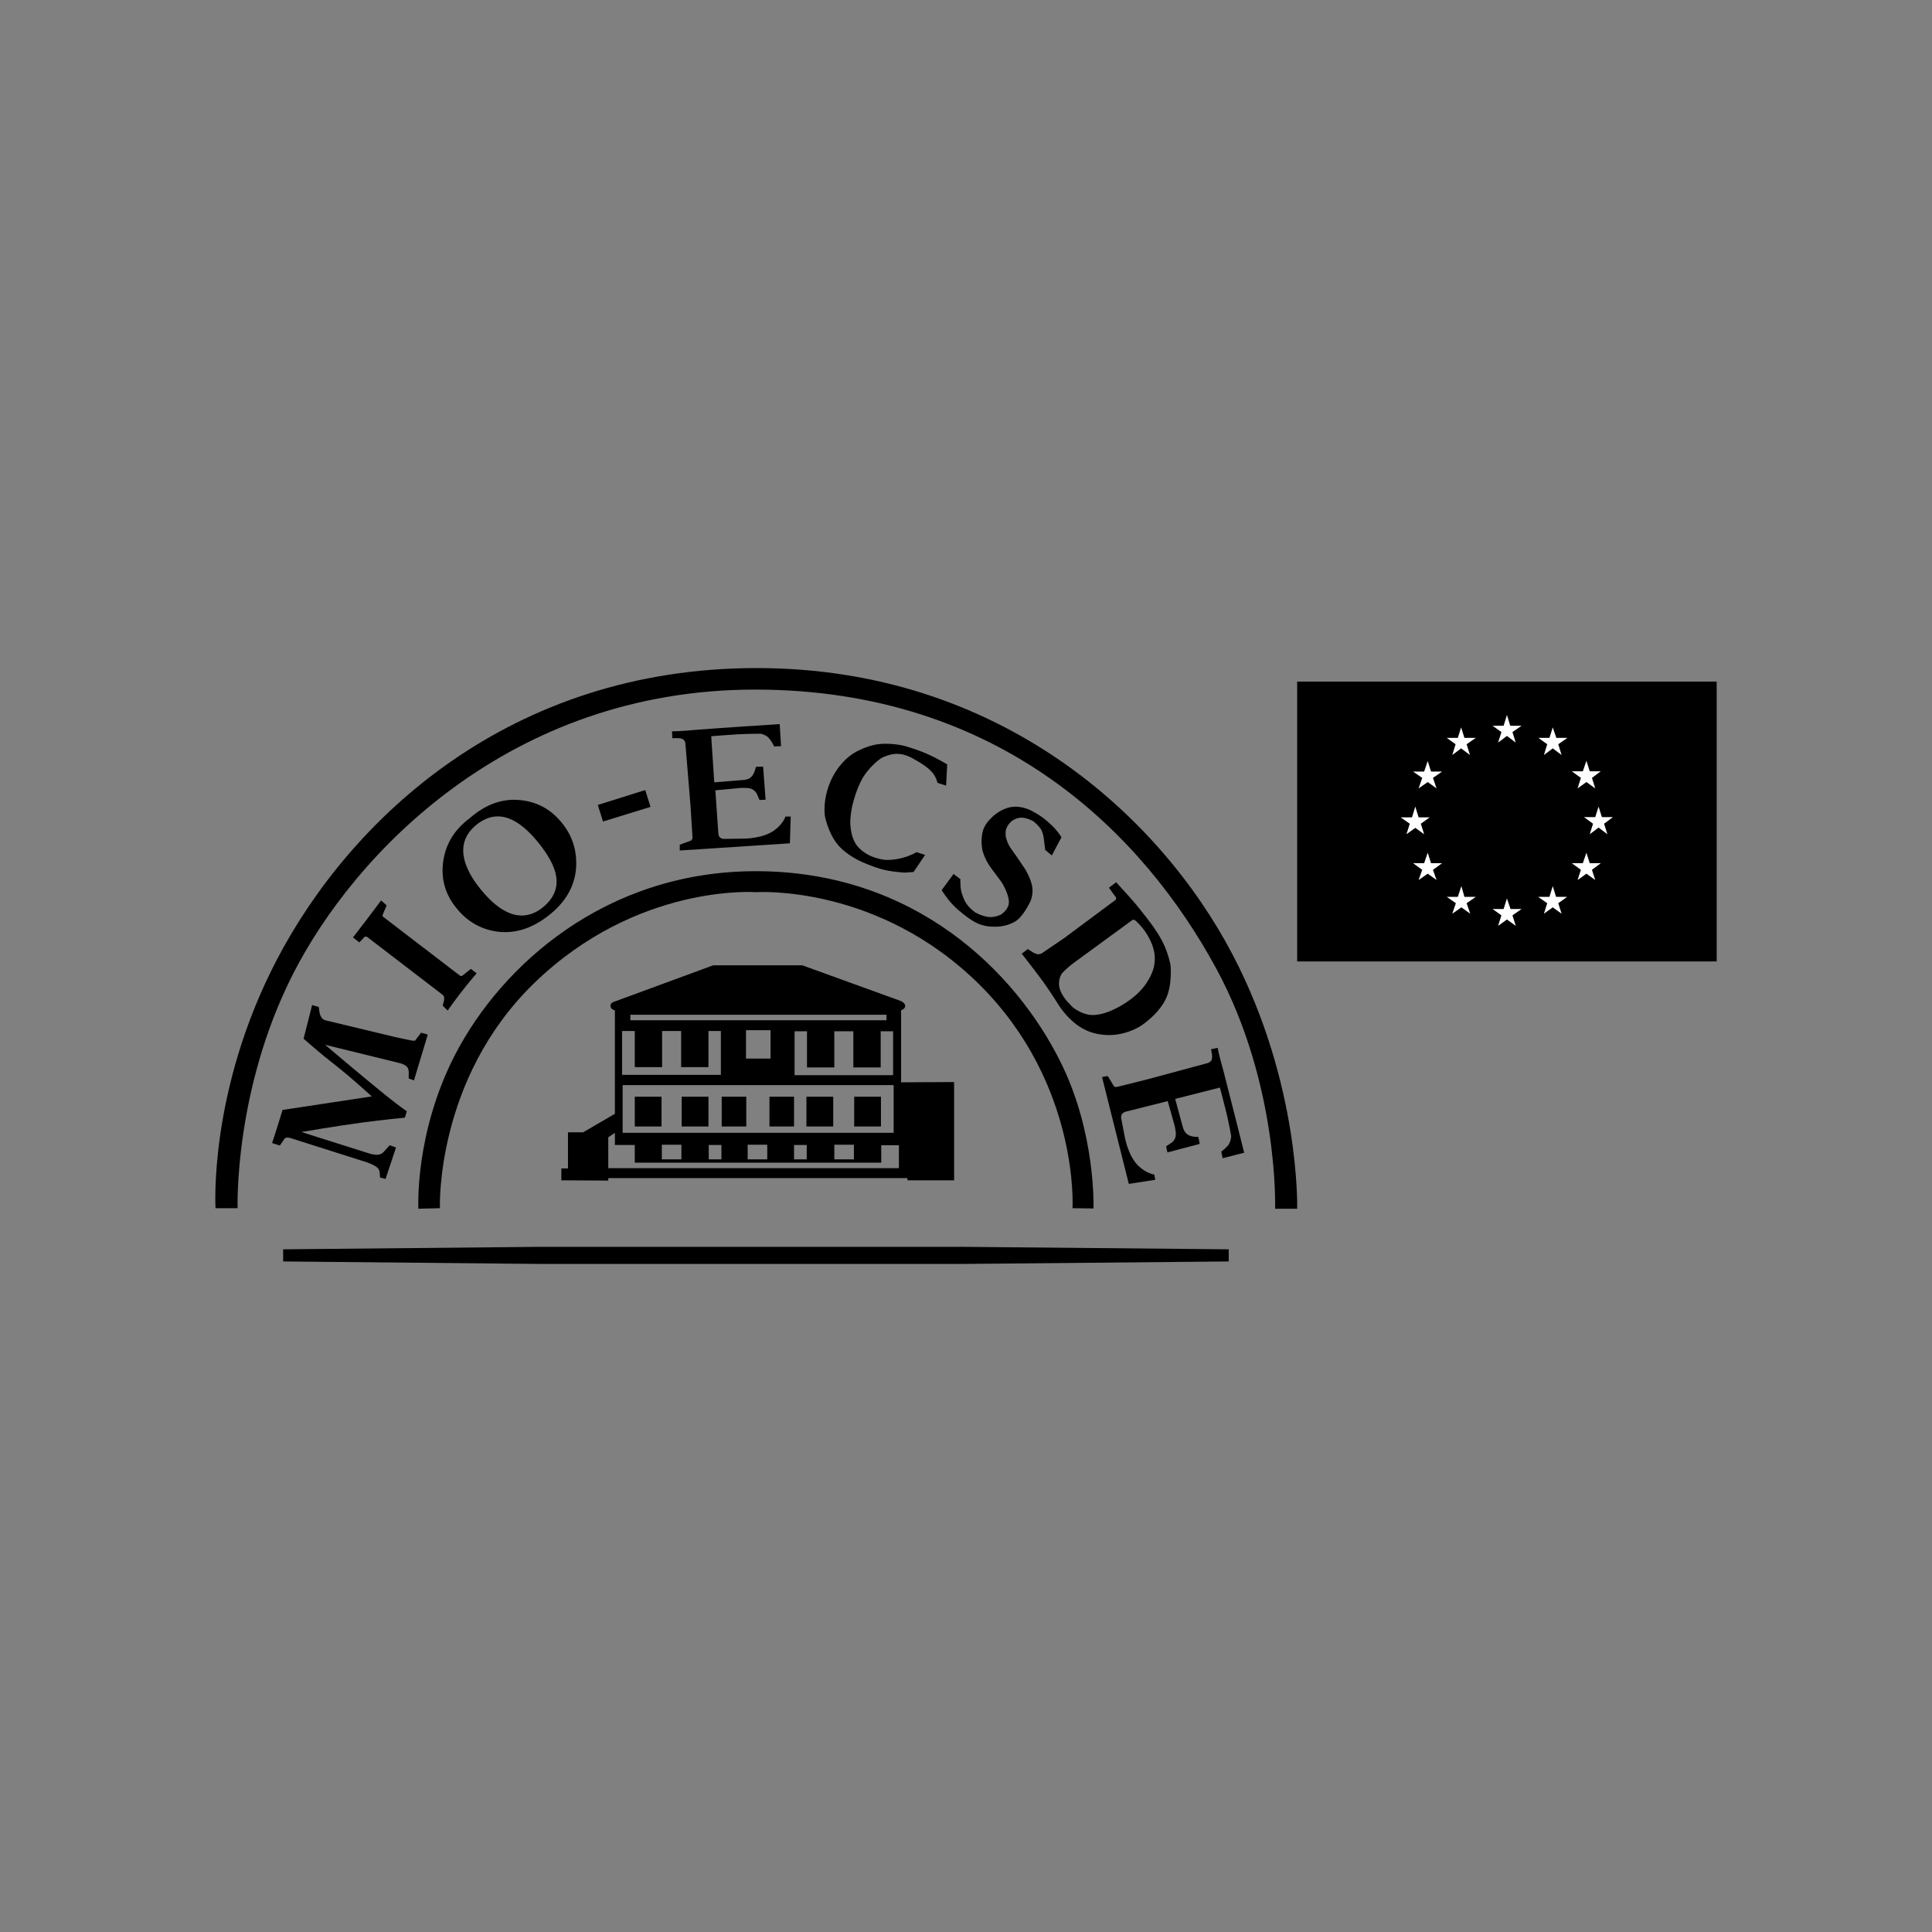 <?xml version="1.0" encoding="UTF-8"?>
<svg id="Layer_1" xmlns="http://www.w3.org/2000/svg" version="1.1" viewBox="0 0 700 700">
  <rect x="0" y="0" width="700" height="700" fill="#808080" stroke="none"/>
  <!-- Generator: Adobe Illustrator 29.8.1, SVG Export Plug-In . SVG Version: 2.1.1 Build 2)  -->
  <defs>
    <style>
      .st0 {
        fill-rule: evenodd;
      }

      .st1 {
        fill: #fff;
      }
    </style>
  </defs>
  <g id="blueFlag">
    <g>
      <g>
        <rect x="479.49" y="252.55" width="133.2" height="90.4"/>
        <path d="M545.99,298.75"/>
      </g>
      <g>
        <rect x="469.99" y="246.95" width="152" height="101.4"/>
        <path d="M545.99,297.65"/>
      </g>
      <g>
        <polygon class="st1" points="542.79 269.05 545.99 266.65 549.19 269.05 547.99 265.25 551.29 262.95 547.19 262.95 545.99 259.05 544.79 262.95 540.79 262.95 543.99 265.25 542.79 269.05"/>
        <polygon class="st1" points="526.19 273.55 529.39 271.15 532.59 273.55 531.39 269.65 534.69 267.35 530.59 267.35 529.39 263.55 528.19 267.35 524.19 267.35 527.39 269.65 526.19 273.55"/>
        <polygon class="st1" points="517.29 275.75 515.99 279.55 511.99 279.55 515.29 281.85 513.99 285.65 517.29 283.35 520.49 285.65 519.19 281.85 522.49 279.55 518.49 279.55 517.29 275.75"/>
        <polygon class="st1" points="512.79 299.95 515.99 302.25 514.79 298.45 517.99 296.15 513.99 296.15 512.79 292.25 511.59 296.15 507.49 296.15 510.79 298.45 509.59 302.25 512.79 299.95"/>
        <polygon class="st1" points="518.49 312.75 517.29 308.95 515.99 312.75 511.99 312.75 515.29 315.15 513.99 318.85 517.29 316.55 520.49 318.85 519.19 315.15 522.49 312.75 518.49 312.75"/>
        <polygon class="st1" points="530.59 324.95 529.49 321.05 528.19 324.95 524.19 324.95 527.49 327.25 526.19 331.05 529.49 328.75 532.69 331.05 531.39 327.25 534.69 324.95 530.59 324.95"/>
        <polygon class="st1" points="547.29 329.35 545.99 325.55 544.79 329.35 540.79 329.35 543.99 331.65 542.79 335.45 545.99 333.15 549.19 335.45 547.99 331.65 551.29 329.35 547.29 329.35"/>
        <polygon class="st1" points="563.79 324.95 562.59 321.05 561.39 324.95 557.29 324.95 560.59 327.25 559.39 331.05 562.59 328.75 565.79 331.05 564.59 327.25 567.79 324.95 563.79 324.95"/>
        <polygon class="st1" points="575.99 312.75 574.79 308.95 573.49 312.75 569.49 312.75 572.79 315.15 571.59 318.85 574.79 316.55 577.99 318.85 576.79 315.15 579.99 312.75 575.99 312.75"/>
        <polygon class="st1" points="584.39 296.05 580.39 296.05 579.19 292.25 577.99 296.05 573.89 296.05 577.19 298.45 575.99 302.25 579.19 299.85 582.39 302.25 581.19 298.45 584.39 296.05"/>
        <polygon class="st1" points="571.59 285.65 574.79 283.35 577.99 285.65 576.79 281.85 579.99 279.45 575.99 279.45 574.79 275.65 573.49 279.45 569.49 279.45 572.79 281.85 571.59 285.65"/>
        <polygon class="st1" points="562.59 263.55 561.39 267.35 557.39 267.35 560.59 269.65 559.39 273.55 562.59 271.15 565.79 273.55 564.59 269.65 567.89 267.35 563.89 267.35 562.59 263.55"/>
      </g>
    </g>
  </g>
  <g id="Layer_11" data-name="Layer_1">
    <g>
      <path class="st0" d="M149.99,391.45l5-16.6-2.4-.7-.4.5-1.8,2.4s-.7.1-1.5-.1c-2.1-.4-5.7-1.2-5.7-1.2l-25.4-6.1s-.9-.3-1.3-1c-.5-.7-.7-1.7-.7-1.7l-.3-2.1-2.4-.7-3.1,12.2s1.9,1.6,5,4.3,7.6,6,11.2,9.1c4.8,4.1,8.5,7.5,8.5,7.5l-32.3,4.9-2.5,8-1.3,4,2.8.9,1.8-2.6s.4-.3.9-.3,1.2.2,1.2.2l28,8.9s2.2.8,3.3,1.7c1,.8,1,2.1,1,2.1l.1,1.6,2,.5,3.8-11.4-2.3-.8-2,2.2s-.7,1-2,1.2c-1.2.2-3-.3-3-.3l-25-7.9s11.5-2,21.8-3.4c8.2-1.1,15.7-1.8,15.7-1.8l.7-2.3s-3.3-2.3-7.5-5.7c-8.8-7.1-22.1-18.4-22.1-18.4l27.3,6.7s1.5.4,2.3,1.2c.7.7.7,1.9.7,1.9v2.4l1.9.7Z"/>
      <path class="st0" d="M127.89,339.65l2.3,1.8,1.9-2s.2-.1.5-.1c.2,0,.4.1.4.1l27.4,21s.4.3.5.8,0,1.2,0,1.2l-.5,1.9,1.8,1.8s1.2-1.8,4.4-6c3.4-4.4,6.1-7.5,6.1-7.5l-2.1-1.6-3,2.4s-.3.2-.5.2-.5-.2-.5-.2l-27.8-21.3s-.2-.2-.2-.4c0-.1.1-.4.1-.4l1.4-3.3-2-1.8s-2.4,3.2-5.8,7.7c-3.1,4-4.4,5.7-4.4,5.7Z"/>
      <path class="st0" d="M216.59,291.65l17.2-5.4,1.9,6.1-17.2,5.3-1.9-6Z"/>
      <path class="st0" d="M243.49,264.95l.1,2.5h1.8s1.6-.1,2.3.6c.8.7.7,2.1.7,2.1l1.8,21.8.7,11.2s.1.5-.1.8c-.1.4-.4.6-.4.6l-3.3,1.2-.8.3v2.1l39.9-2.6.3-9.7h-1.9s-.8,2.7-4.2,5.1c-4.1,2.9-10.8,2.9-10.8,2.9l-7.5.1s-.8-.1-1.2-.5c-.5-.4-.6-1.2-.6-1.2l-1.1-15.9,8.5-.8s2.8-.3,4.4.2c1.4.5,2.1,1.8,2.1,1.8l1,2.3,2.2-.1-.9-12-2.6.1-.4,1.4s-.5,1.7-1.7,2.6c-1.1.8-3.1.8-3.1.8l-9.9.8-1.1-16.7s4.9-.4,9.6-.7c4.3-.2,8.4-.2,8.4-.2,0,0,2,.4,3,1.7,1,1.2,1.8,2.9,1.8,2.9l2.5-.1-.5-8s-24.6,1.6-30.5,2.1c-6.4.6-8.5.5-8.5.5Z"/>
      <path class="st0" d="M441.19,379.65l-2.4.5.3,1.7s.3,1.6-.2,2.4c-.6.9-2,1.1-2,1.1l-21.1,5.7-10.8,2.7s-.5.1-.8.1c-.4-.1-.6-.3-.6-.3l-1.8-3-.5-.7-2,.4,9.7,38.7,9.6-1.5-.4-1.9s-2.8-.3-5.8-3.2c-3.6-3.5-4.8-10.1-4.8-10.1l-1.4-7.3s0-.8.3-1.3c.4-.5,1.1-.8,1.1-.8l15.5-3.9,2.3,8.2s.8,2.6.6,4.4c-.2,1.5-1.4,2.4-1.4,2.4l-2.1,1.4.5,2.2,11.7-3.1-.5-2.5-1.5-.1s-1.8-.1-2.9-1.2c-1-.9-1.4-2.9-1.4-2.9l-2.6-9.6,16.2-4.1s1.3,4.8,2.4,9.3c1,4.2,1.7,8.3,1.7,8.3,0,0-.1,2-1.1,3.3-1,1.2-2.5,2.3-2.5,2.3l.5,2.4,7.8-2s-6-23.9-7.5-29.6c-1.8-6.3-2.1-8.4-2.1-8.4Z"/>
      <path class="st0" d="M342.79,284.65l.4-7.7s-3.8-2.3-7.5-3.9c-4.2-1.8-8.4-2.9-8.4-2.9,0,0-4.8-1.1-9.3-.5-4.1.6-7.9,2.8-7.9,2.8,0,0-5.2,2.5-8.7,9.6-3.6,7.5-2.5,13.7-2.5,13.7,0,0,1.1,5.9,4.5,10.1,3.2,4,8.8,6.4,8.8,6.4,0,0,3.7,1.7,7.3,2.7,3,.8,5.9,1,5.9,1,0,0,1.3.2,2.7.2,1.5-.1,2.9-.2,2.9-.2l4.2-6.2-3.1-1s-2.1,1.3-5.2,2.1c-3.4.9-6.1.7-6.1.7,0,0-6.2-.4-10-4.8-3.1-3.6-2.7-9.7-2.7-9.7,0,0,.1-2,.6-4.6.6-2.8,1.7-6.3,3.3-9.5,2.5-5,7.2-8.2,7.2-8.2,0,0,3.1-1.8,6.3-1.6,3,.1,6,2.1,6,2.1,0,0,3.9,2,6,4.3,1.7,1.8,2.2,4.1,2.2,4.1l3.1,1Z"/>
      <path class="st0" d="M378.69,307.95l2.4,2,3.5-6.6s-.7-1.2-1.9-2.6c-.8-1-1.9-2-2.9-2.9-2.8-2.5-5.7-3.9-5.7-3.9,0,0-3.7-2.3-8-1.5-4.4.9-7.1,4.1-7.1,4.1,0,0-2.4,2.1-3,5-.8,3.4,0,6.7,0,6.7,0,0,.8,3,2.7,5.7,1.4,2,2.8,3.7,3.7,5,.9,1.2,1.3,2.1,1.3,2.1,0,0,2.2,3.9,1.8,6.4-.3,2.3-2.8,3.9-2.8,3.9,0,0-2.1,1.1-4.4.9-2.4-.2-5-1.7-5-1.7,0,0-2.3-1.6-3.5-3.7-1.2-2.2-1.6-4.3-1.6-4.3,0,0-.2-1-.2-2.3-.1-1.5,0-1.7,0-1.7l-2.5-1.9-3.9,5.3-.4.6.6.9s1.4,2.1,3,3.9c1.7,1.9,3.7,3.4,3.7,3.4,0,0,3.1,2.7,5.9,3.9,3.1,1.3,5.9,1.1,5.9,1.1,0,0,4.4.3,8-2.2,2.7-1.9,5-6.9,5-6.9,0,0,1.2-2.5.7-5.4-.5-3-2.6-6.4-2.6-6.4,0,0-2.7-4.1-5.1-7.4-1.3-1.8-1.8-4-1.8-4,0,0-.4-1.7.1-3.2s2-2.8,2-2.8c0,0,1.6-1.2,3.5-1.2,2,0,4.3,1.3,4.3,1.3,0,0,1.7,1.3,2.7,2.8.7,1.1,1,2.8,1,2.8,0,0,.1.7.3,2.3.2,1.8.3,2.5.3,2.5Z"/>
      <path class="st0" d="M86.09,437.75s-1.4-42.7,20.1-84.9c22.1-43.4,78.3-103,167.4-103s140.8,52.6,167.1,101.1c22.8,42.1,21.3,87,21.3,87h8s1.2-45-23.3-91.9c-26.6-50.9-85.1-104-172.5-104-89.6,0-147.2,54.6-173.9,105.7-24.8,47.5-22.2,90-22.2,90h8Z"/>
      <path class="st0" d="M159.39,437.75s-1.8-46.6,34.1-81.5c37.4-36.3,80.4-33,80.4-33,0,0,44.4-3.1,81.4,33.9,35.9,36,33.3,80.6,33.3,80.6l7.6.1s1-27.2-12-53.2c-16.3-32.7-52.8-69-110.3-69-54.5,0-92.1,34.1-108.8,66.1-15,28.8-13.5,56.2-13.5,56.2l7.8-.2Z"/>
      <path class="st0" d="M424.09,349.55s-.8-4.3-3-8.6c-2.5-4.7-6.5-9.5-6.5-9.5,0,0-2.4-3.2-5.2-6.3-3.1-3.4-5-5.5-5-5.5l-2.6,2,2.4,3.3s.2.3.2.6-.2.5-.2.5l-18.7,13.9-8.1,5.5s-.7.3-1.3.3c-.7-.1-1.7-.6-1.7-.6l-2-1.3-2.2,1.7s3.6,4.5,7.8,10.2c3,4.2,5.4,8.1,5.4,8.1,0,0,4.4,7.5,11.5,10,10.2,3.6,18.5-2.2,18.5-2.2,0,0,6.2-3.9,9-9.7,2.5-5.2,1.7-12.4,1.7-12.4ZM418.09,350.25s-.8,4.5-5.3,9.1c-4.2,4.3-9.7,6.6-9.7,6.6,0,0-4,2-7.7,1.8-3.5-.2-6.6-2.7-6.6-2.7,0,0-1.2-1.2-2.3-2.4-.9-1.1-1.6-2.3-1.6-2.3,0,0-1.2-1.9-1.2-3.9,0-2.4,1.1-3.8,1.1-3.8,0,0,1.2-1.3,2.5-2.4s2.6-2,2.6-2l20.1-14.7s.3-.3.6-.3.6.1.6.1c0,0,1.5,1.3,2.6,2.7,1.1,1.3,1.8,2.5,1.8,2.5,0,0,1.9,3,2.5,5.9.7,3,0,5.8,0,5.8Z"/>
      <path class="st0" d="M261.49,408.15h8.9v-10.8h-8.9v10.8ZM246.99,408.15h9.7v-10.8h-9.7v10.8ZM229.99,408.15h9.7v-10.8h-9.7v10.8ZM292.19,408.15h9.7v-10.8h-9.7v10.8ZM326.49,392.15v-26.1s1.5-.5,1.5-1.6-1.7-1.8-1.7-1.8l-35.6-12.9h-32.3l-35.6,13.1s-1.6.3-1.6,1.6,1.6,1.6,1.6,1.6v37.5l-11.5,6.7h-5.5v13.1h-2.4v4.3l17,.1v-.9h108.4v.8h16.9v-35.6l-19.2.1h0ZM225.59,410.45v-17.3h98.2v17.3h-98.2ZM309.39,414.75v5.3h-7.1v-5.3h7.1ZM292.29,414.85v5.2h-4.6v-5.2h4.6ZM277.99,414.75v5.3h-7.1v-5.3h7.1ZM261.39,414.85v5.2h-4.6v-5.2h4.6ZM246.89,414.75v5.3h-7.1v-5.3h7.1ZM270.29,383.55v-10.3h8.9v10.3h-8.9ZM323.69,389.55h-35.8v-15.9h4.5v13.1h9.9v-13.1h6.9v13.1h9.9v-13.1h4.5v15.9h.1ZM228.39,367.65h92.8v2h-92.8v-2h0ZM225.49,373.55h4.5v13.1h9.9v-13.1h6.9v13.1h9.9v-13.1h4.5v15.9h-35.8v-15.9h.1ZM325.79,423.25h-105.4v-11.2l2.4-1.6v4.4h7.2v6.4h89.3v-6.3h6.4v8.3h.1ZM309.49,408.15h9.7v-10.8h-9.7v10.8ZM278.79,408.15h8.9v-10.8h-8.9v10.8Z"/>
      <path d="M203.59,298.15c-4.1-5.1-9.3-7.8-15.6-8.3-6.3-.5-12.2,1.7-17.8,6.6-5.5,4.1-8.7,9.3-9.6,15.6-.9,6.3.7,12,4.8,17,3.6,4.5,8.2,7.3,13.6,8.3,6.9,1.3,13.6-.7,20.1-5.9,6.5-5.2,9.7-11.5,9.7-18.7,0-5.4-1.7-10.3-5.2-14.6ZM196.69,328.75c-7.8,6.3-15.8,1.8-22.5-6.5-6.7-8.2-9.4-17-1.6-23.4,8.1-6.5,15.8-1.8,22.5,6.5,6.6,8.2,10,16.5,1.6,23.4Z"/>
      <polygon class="st0" points="445.19 457.05 348.69 457.95 195.79 457.95 102.59 457.05 102.59 452.65 195.79 451.75 348.79 451.75 445.19 452.65 445.19 457.05"/>
    </g>
  </g>
</svg>